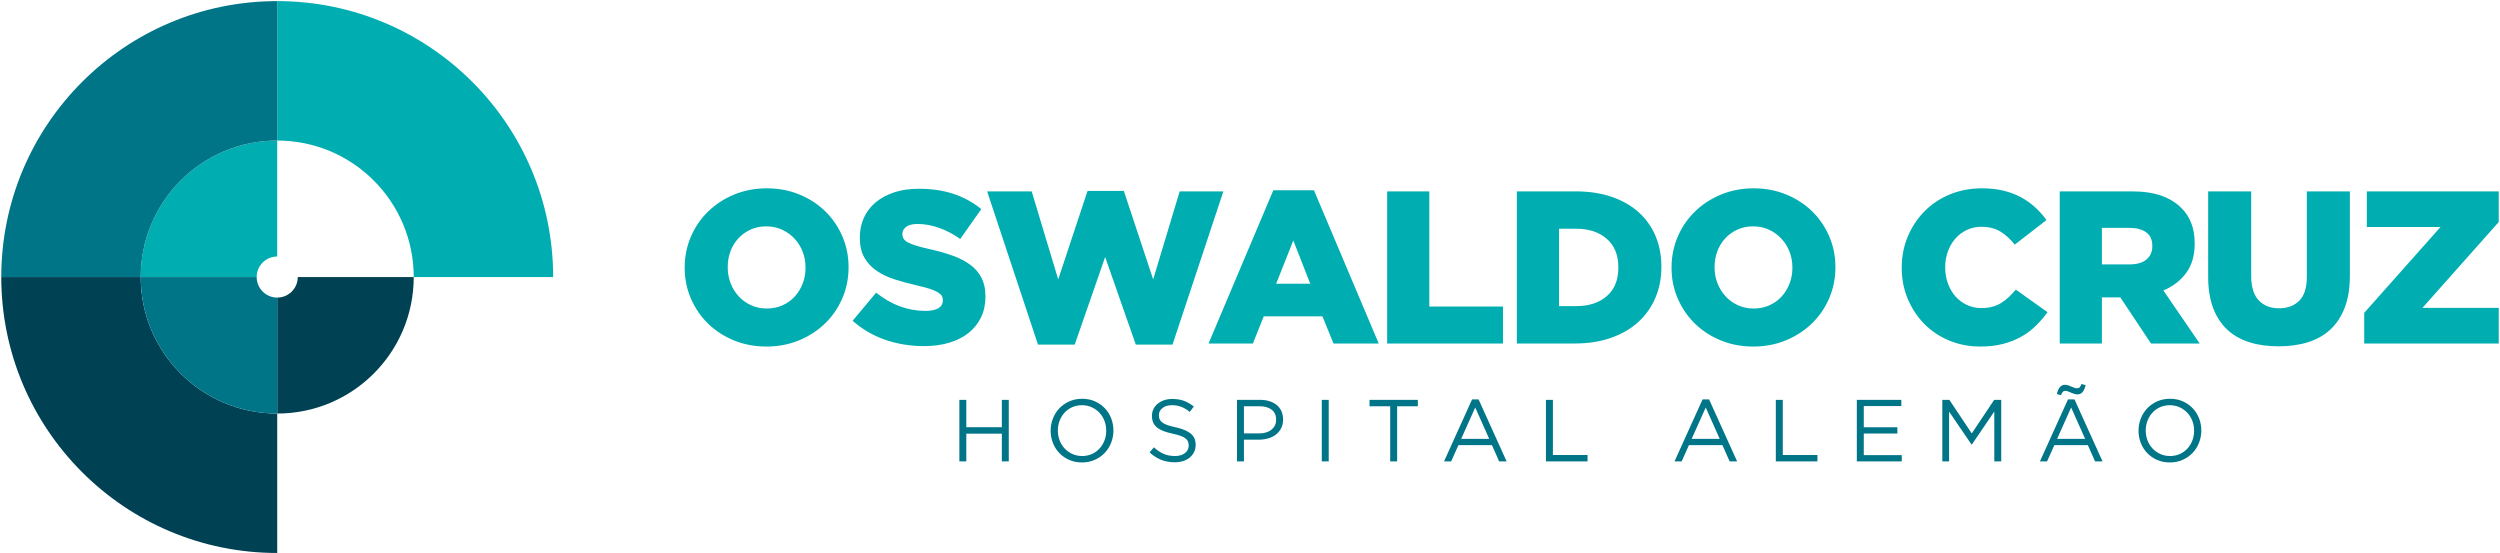 <svg xmlns="http://www.w3.org/2000/svg" width="1812" height="401" viewBox="0 0 1812 401" fill="none"><path d="M555.731 223.61C559.931 223.61 563.791 222.822 567.257 221.247C570.748 219.672 573.688 217.545 576.104 214.868C578.519 212.189 580.436 209.065 581.801 205.495C583.166 201.924 583.849 198.144 583.849 194.153V193.838C583.849 189.848 583.166 186.067 581.801 182.497C580.436 178.927 578.467 175.776 575.946 173.046C573.426 170.316 570.433 168.137 566.942 166.509C563.476 164.881 559.616 164.068 555.416 164.068C551.215 164.068 547.383 164.855 543.97 166.43C540.531 168.005 537.59 170.132 535.122 172.81C532.655 175.487 530.738 178.611 529.425 182.182C528.113 185.752 527.457 189.533 527.457 193.523V193.838C527.457 197.829 528.139 201.609 529.504 205.18C530.87 208.75 532.812 211.9 535.28 214.631C537.748 217.362 540.714 219.541 544.206 221.169C547.672 222.796 551.53 223.61 555.731 223.61ZM555.495 251.175C546.989 251.175 539.113 249.679 531.867 246.687C524.621 243.693 518.373 239.624 513.123 234.479C507.872 229.333 503.75 223.295 500.757 216.364C497.764 209.433 496.268 202.03 496.268 194.153V193.838C496.268 185.963 497.764 178.533 500.757 171.55C503.75 164.566 507.924 158.476 513.28 153.278C518.636 148.079 524.937 143.984 532.182 140.991C539.428 137.998 547.304 136.501 555.81 136.501C564.316 136.501 572.192 137.998 579.438 140.991C586.684 143.984 592.932 148.053 598.183 153.199C603.434 158.344 607.555 164.383 610.548 171.314C613.541 178.244 615.037 185.648 615.037 193.523V193.838C615.037 201.714 613.541 209.144 610.548 216.128C607.555 223.111 603.381 229.202 598.025 234.4C592.669 239.598 586.369 243.693 579.123 246.687C571.877 249.679 564.001 251.175 555.495 251.175ZM1271.01 223.61C1275.21 223.61 1279.07 222.822 1282.53 221.247C1286.02 219.672 1288.97 217.545 1291.38 214.868C1293.8 212.189 1295.71 209.065 1297.08 205.495C1298.44 201.924 1299.13 198.144 1299.13 194.153V193.838C1299.13 189.848 1298.44 186.067 1297.08 182.497C1295.71 178.927 1293.74 175.776 1291.22 173.046C1288.7 170.316 1285.71 168.137 1282.22 166.509C1278.75 164.881 1274.89 164.068 1270.69 164.068C1266.49 164.068 1262.66 164.855 1259.25 166.43C1255.81 168.005 1252.87 170.132 1250.4 172.81C1247.93 175.487 1246.02 178.611 1244.7 182.182C1243.39 185.752 1242.73 189.533 1242.73 193.523V193.838C1242.73 197.829 1243.42 201.609 1244.78 205.18C1246.15 208.75 1248.09 211.9 1250.56 214.631C1253.02 217.362 1255.99 219.541 1259.48 221.169C1262.95 222.796 1266.81 223.61 1271.01 223.61ZM1270.77 251.175C1262.27 251.175 1254.39 249.679 1247.14 246.687C1239.9 243.693 1233.65 239.624 1228.4 234.479C1223.15 229.333 1219.03 223.295 1216.03 216.364C1213.04 209.433 1211.54 202.03 1211.54 194.153V193.838C1211.54 185.963 1213.04 178.533 1216.03 171.55C1219.03 164.566 1223.2 158.476 1228.56 153.278C1233.91 148.079 1240.21 143.984 1247.46 140.991C1254.71 137.998 1262.58 136.501 1271.09 136.501C1279.59 136.501 1287.47 137.998 1294.71 140.991C1301.96 143.984 1308.21 148.053 1313.46 153.199C1318.71 158.344 1322.83 164.383 1325.82 171.314C1328.82 178.244 1330.31 185.648 1330.31 193.523V193.838C1330.31 201.714 1328.82 209.144 1325.82 216.128C1322.83 223.111 1318.66 229.202 1313.3 234.4C1307.95 239.598 1301.65 243.693 1294.4 246.687C1287.15 249.679 1279.28 251.175 1270.77 251.175ZM669.667 250.86C659.796 250.86 650.424 249.338 641.55 246.266C632.677 243.195 624.827 238.601 618.001 232.483L635.013 212.111C646.04 220.932 657.958 225.342 670.77 225.342C674.865 225.342 677.989 224.686 680.142 223.374C682.295 222.061 683.372 220.197 683.372 217.781V217.492C683.372 216.337 683.109 215.313 682.583 214.421C682.059 213.528 681.087 212.662 679.67 211.822C678.252 210.982 676.361 210.168 673.999 209.38C671.636 208.593 668.564 207.779 664.784 206.939C658.903 205.574 653.443 204.077 648.402 202.476C643.361 200.848 638.977 198.748 635.249 196.175C631.521 193.602 628.581 190.399 626.429 186.593C624.276 182.76 623.199 178.008 623.199 172.363V172.048C623.199 166.903 624.171 162.177 626.114 157.898C628.056 153.593 630.891 149.865 634.619 146.714C638.347 143.59 642.837 141.149 648.087 139.416C653.338 137.683 659.271 136.816 665.887 136.816C675.338 136.816 683.765 138.051 691.169 140.545C698.572 143.013 705.267 146.688 711.252 151.545L695.973 173.204C690.932 169.633 685.76 166.929 680.457 165.092C675.154 163.254 670.035 162.335 665.099 162.335C661.423 162.335 658.667 163.017 656.829 164.383C654.992 165.748 654.073 167.428 654.073 169.423V169.738C654.073 170.972 654.362 172.074 654.939 173.02C655.517 173.965 656.514 174.831 657.932 175.619C659.35 176.406 661.293 177.194 663.76 177.981C666.228 178.77 669.352 179.583 673.133 180.423C679.433 181.788 685.13 183.39 690.224 185.201C695.316 187.039 699.649 189.271 703.219 191.896C706.79 194.521 709.52 197.698 711.41 201.399C713.3 205.127 714.246 209.564 714.246 214.683V214.998C714.246 220.669 713.169 225.71 711.016 230.094C708.863 234.505 705.845 238.259 701.959 241.357C698.074 244.429 693.401 246.791 687.939 248.419C682.479 250.047 676.388 250.86 669.667 250.86ZM715.476 138.706H747.768L766.985 202.502L788.25 138.391H814.556L835.82 202.502L855.038 138.706H886.7L849.84 249.758H823.219L801.009 186.278L778.956 249.758H752.335L715.476 138.706ZM949.678 205.652L937.392 174.306L924.948 205.652H949.678ZM922.9 137.919H952.356L999.297 248.97H966.533L958.499 229.281H915.969L908.093 248.97H875.959L922.9 137.919ZM1005.41 138.706H1035.97V222.192H1089.37V248.97H1005.41V138.706ZM1142.48 221.877C1151.64 221.877 1159.02 219.462 1164.61 214.631C1170.2 209.8 1172.98 202.922 1172.98 193.996V193.681C1172.98 184.86 1170.2 178.008 1164.61 173.125C1159.02 168.242 1151.64 165.8 1142.48 165.8H1129.98V221.877H1142.48ZM1099.42 138.706H1141.95C1151.82 138.706 1160.62 140.046 1168.33 142.724C1176.05 145.402 1182.56 149.156 1187.87 153.986C1193.17 158.817 1197.21 164.566 1200 171.235C1202.78 177.903 1204.17 185.228 1204.17 193.208V193.523C1204.17 201.505 1202.75 208.882 1199.92 215.655C1197.08 222.428 1192.99 228.283 1187.63 233.218C1182.28 238.154 1175.69 242.014 1167.86 244.796C1160.04 247.579 1151.19 248.97 1141.32 248.97H1099.42V138.706Z" fill="#00ADB1"></path><path d="M1435.24 251.175C1427.36 251.175 1419.96 249.758 1413.03 246.923C1406.1 244.087 1400.09 240.123 1394.99 235.03C1389.9 229.937 1385.86 223.899 1382.87 216.915C1379.87 209.932 1378.38 202.345 1378.38 194.153V193.838C1378.38 185.858 1379.85 178.375 1382.79 171.392C1385.73 164.409 1389.77 158.318 1394.92 153.12C1400.06 147.922 1406.18 143.853 1413.27 140.912C1420.36 137.972 1428.1 136.501 1436.5 136.501C1442.17 136.501 1447.32 137.053 1451.94 138.155C1456.56 139.258 1460.78 140.834 1464.62 142.881C1468.45 144.929 1471.92 147.371 1475.01 150.206C1478.11 153.041 1480.87 156.139 1483.28 159.5L1460.29 177.299C1457.14 173.308 1453.67 170.158 1449.89 167.848C1446.11 165.537 1441.54 164.383 1436.19 164.383C1432.3 164.383 1428.76 165.144 1425.55 166.667C1422.35 168.19 1419.59 170.263 1417.28 172.889C1414.97 175.514 1413.16 178.611 1411.85 182.182C1410.54 185.752 1409.88 189.533 1409.88 193.523V193.838C1409.88 197.934 1410.54 201.794 1411.85 205.416C1413.16 209.039 1414.97 212.163 1417.28 214.789C1419.59 217.414 1422.35 219.488 1425.55 221.011C1428.76 222.533 1432.3 223.295 1436.19 223.295C1439.02 223.295 1441.62 222.98 1443.98 222.35C1446.35 221.72 1448.5 220.801 1450.44 219.593C1452.38 218.385 1454.22 216.968 1455.95 215.34C1457.69 213.712 1459.39 211.9 1461.07 209.906L1484.07 226.287C1481.45 229.858 1478.58 233.166 1475.49 236.211C1472.39 239.257 1468.87 241.882 1464.93 244.087C1461 246.293 1456.58 248.025 1451.7 249.285C1446.82 250.545 1441.33 251.175 1435.24 251.175ZM1543.61 191.633C1548.86 191.633 1552.91 190.452 1555.74 188.089C1558.58 185.726 1560 182.55 1560 178.559V178.244C1560 173.834 1558.52 170.552 1555.59 168.399C1552.64 166.247 1548.6 165.17 1543.46 165.17H1523.45V191.633H1543.61ZM1492.89 138.706H1545.03C1553.54 138.706 1560.73 139.757 1566.61 141.857C1572.49 143.958 1577.27 146.898 1580.95 150.678C1587.46 156.979 1590.71 165.537 1590.71 176.354V176.669C1590.71 185.175 1588.66 192.211 1584.57 197.777C1580.47 203.342 1574.96 207.595 1568.03 210.536L1594.33 248.97H1559.05L1536.84 215.576H1536.52H1523.45V248.97H1492.89V138.706ZM1651.51 251.018C1643.64 251.018 1636.55 250.021 1630.25 248.025C1623.95 246.03 1618.59 242.959 1614.18 238.81C1609.77 234.662 1606.39 229.412 1604.02 223.059C1601.66 216.705 1600.48 209.223 1600.48 200.612V138.706H1631.67V199.982C1631.67 207.963 1633.48 213.87 1637.13 217.703C1640.78 221.535 1645.69 223.452 1651.83 223.452C1657.97 223.452 1662.88 221.614 1666.53 217.939C1670.18 214.264 1671.99 208.54 1671.99 200.769V138.706H1703.18V199.824C1703.18 208.75 1701.95 216.443 1699.48 222.901C1697.01 229.359 1693.55 234.662 1689.08 238.81C1684.62 242.959 1679.21 246.03 1672.86 248.025C1666.51 250.021 1659.39 251.018 1651.51 251.018ZM1713.58 226.76L1768.87 164.54H1715.47V138.706H1811.08V160.917L1755.79 223.137H1811.08V248.97H1713.58V226.76Z" fill="#00ADB1"></path><path d="M695.348 289.8H700.383V309.621H726.131V289.8H731.165V334.412H726.131V314.336H700.383V334.412H695.348V289.8ZM1120.5 289.8H1125.54V329.76H1150.65V334.412H1120.5V289.8ZM784.326 330.524C786.875 330.524 789.223 330.046 791.368 329.09C793.514 328.134 795.351 326.828 796.881 325.171C798.41 323.514 799.611 321.581 800.481 319.372C801.352 317.162 801.788 314.783 801.788 312.234V312.106C801.788 309.557 801.352 307.167 800.481 304.936C799.611 302.706 798.389 300.762 796.817 299.105C795.245 297.448 793.386 296.131 791.241 295.154C789.095 294.176 786.748 293.687 784.198 293.687C781.649 293.687 779.302 294.165 777.156 295.121C775.011 296.077 773.173 297.384 771.643 299.041C770.114 300.698 768.913 302.631 768.042 304.841C767.171 307.05 766.736 309.429 766.736 311.979V312.106C766.736 314.655 767.171 317.045 768.042 319.276C768.913 321.507 770.135 323.45 771.707 325.107C773.279 326.765 775.137 328.081 777.283 329.059C779.429 330.036 781.777 330.524 784.326 330.524ZM784.198 335.177C780.8 335.177 777.709 334.561 774.926 333.328C772.143 332.097 769.753 330.429 767.755 328.325C765.758 326.223 764.219 323.779 763.135 320.996C762.052 318.214 761.51 315.292 761.51 312.234V312.106C761.51 309.047 762.063 306.116 763.167 303.311C764.272 300.507 765.822 298.053 767.819 295.95C769.816 293.847 772.217 292.169 775.021 290.915C777.825 289.662 780.927 289.036 784.326 289.036C787.725 289.036 790.816 289.651 793.599 290.883C796.382 292.116 798.772 293.783 800.768 295.886C802.765 297.99 804.306 300.432 805.389 303.215C806.473 305.998 807.014 308.919 807.014 311.979C807.056 312.021 807.056 312.064 807.014 312.106C807.014 315.165 806.462 318.097 805.357 320.901C804.253 323.705 802.701 326.159 800.705 328.262C798.708 330.365 796.307 332.043 793.503 333.297C790.699 334.55 787.597 335.177 784.198 335.177ZM851.444 335.049C847.875 335.049 844.614 334.465 841.661 333.297C838.709 332.128 835.894 330.334 833.217 327.911L836.34 324.215C838.677 326.339 841.034 327.922 843.414 328.963C845.793 330.004 848.534 330.524 851.636 330.524C854.652 330.524 857.063 329.813 858.869 328.389C860.675 326.966 861.578 325.149 861.578 322.94V322.813C861.578 321.793 861.408 320.87 861.068 320.041C860.728 319.212 860.133 318.458 859.273 317.779C858.423 317.098 857.243 316.482 855.735 315.93C854.216 315.377 852.294 314.847 849.947 314.336C847.397 313.784 845.166 313.147 843.276 312.424C841.375 311.702 839.813 310.831 838.581 309.811C837.349 308.792 836.425 307.602 835.83 306.242C835.235 304.883 834.938 303.29 834.938 301.463V301.336C834.938 299.594 835.299 297.979 836.021 296.492C836.743 295.005 837.763 293.72 839.081 292.636C840.397 291.552 841.948 290.703 843.732 290.087C845.517 289.471 847.471 289.162 849.596 289.162C852.867 289.162 855.725 289.619 858.168 290.533C860.611 291.446 862.98 292.816 865.274 294.643L862.343 298.531C860.26 296.832 858.168 295.599 856.065 294.835C853.962 294.07 851.763 293.687 849.469 293.687C846.537 293.687 844.221 294.378 842.522 295.759C840.823 297.14 839.973 298.85 839.973 300.889V301.017C839.973 302.079 840.142 303.024 840.482 303.853C840.823 304.682 841.438 305.446 842.331 306.147C843.223 306.848 844.455 307.485 846.027 308.059C847.599 308.633 849.617 309.174 852.081 309.685C857.053 310.789 860.717 312.319 863.075 314.273C865.434 316.227 866.612 318.904 866.612 322.303V322.43C866.612 324.342 866.23 326.074 865.476 327.625C864.722 329.175 863.681 330.503 862.353 331.608C861.025 332.713 859.432 333.562 857.562 334.157C855.693 334.752 853.653 335.049 851.444 335.049ZM912.668 314.146C914.495 314.146 916.174 313.912 917.682 313.444C919.201 312.977 920.496 312.298 921.58 311.427C922.663 310.556 923.502 309.525 924.076 308.325C924.649 307.135 924.936 305.786 924.936 304.299V304.171C924.936 300.974 923.842 298.553 921.644 296.917C919.455 295.27 916.545 294.453 912.923 294.453H901.61V314.146H912.668ZM896.576 289.8H913.273C915.781 289.8 918.064 290.129 920.124 290.788C922.185 291.446 923.949 292.381 925.414 293.592C926.88 294.803 928.006 296.279 928.792 298.022C929.578 299.764 929.971 301.739 929.971 303.948V304.076C929.971 306.498 929.504 308.611 928.569 310.417C927.634 312.223 926.37 313.742 924.777 314.974C923.184 316.206 921.325 317.13 919.201 317.746C917.076 318.362 914.825 318.671 912.445 318.671H901.61V334.412H896.576V289.8ZM958.022 289.8H963.057V334.412H958.022V289.8ZM1007.61 294.453H992.637V289.8H1027.63V294.453H1012.65V334.412H1007.61V294.453ZM1079.38 318.097L1069.25 295.345L1059.05 318.097H1079.38ZM1066.96 289.481H1071.67L1092 334.412H1086.59L1081.36 322.622H1057.08L1051.79 334.412H1046.63L1066.96 289.481Z" fill="#007588"></path><path d="M1246.45 318.097L1236.31 295.345L1226.12 318.097H1246.45ZM1234.02 289.481H1238.74L1259.07 334.412H1253.65L1248.42 322.622H1224.14L1218.85 334.412H1213.69L1234.02 289.481ZM1287.12 289.8H1292.16V329.76H1317.27V334.412H1287.12V289.8ZM1345.83 289.8H1378.08V294.325H1350.87V309.685H1375.21V314.21H1350.87V329.887H1378.4V334.412H1345.83V289.8ZM1407.79 289.8H1412.89L1429.14 314.146L1445.39 289.8H1450.49V334.412H1445.46V298.276L1429.21 322.176H1428.95L1412.7 298.34V334.412H1407.79V289.8ZM1490.79 285.594C1491.42 283.172 1492.21 281.451 1493.14 280.432C1494.08 279.412 1495.31 278.902 1496.84 278.902C1497.56 278.902 1498.31 279.04 1499.07 279.316C1499.84 279.593 1500.6 279.89 1501.36 280.209C1502.13 280.528 1502.85 280.814 1503.53 281.069C1504.21 281.324 1504.83 281.451 1505.38 281.451C1506.23 281.451 1506.88 281.217 1507.32 280.75C1507.77 280.283 1508.23 279.476 1508.69 278.328L1511.69 279.157C1511.05 281.579 1510.27 283.3 1509.33 284.319C1508.4 285.339 1507.16 285.849 1505.63 285.849C1504.91 285.849 1504.17 285.721 1503.4 285.467C1502.64 285.212 1501.87 284.925 1501.11 284.606C1500.35 284.287 1499.62 283.99 1498.94 283.714C1498.26 283.437 1497.65 283.3 1497.09 283.3C1496.25 283.3 1495.6 283.533 1495.15 284C1494.7 284.468 1494.25 285.275 1493.78 286.422L1490.79 285.594ZM1511.31 318.097L1501.17 295.345L1490.98 318.097H1511.31ZM1498.88 289.481H1503.59L1523.93 334.412H1518.51L1513.28 322.622H1489L1483.71 334.412H1478.55L1498.88 289.481ZM1572.82 330.524C1575.37 330.524 1577.72 330.046 1579.86 329.09C1582.01 328.134 1583.85 326.828 1585.38 325.171C1586.91 323.514 1588.11 321.581 1588.98 319.372C1589.85 317.162 1590.28 314.783 1590.28 312.234V312.106C1590.28 309.557 1589.85 307.167 1588.98 304.936C1588.11 302.706 1586.89 300.762 1585.31 299.105C1583.74 297.448 1581.88 296.131 1579.74 295.154C1577.59 294.176 1575.24 293.687 1572.69 293.687C1570.15 293.687 1567.8 294.165 1565.65 295.122C1563.51 296.078 1561.67 297.384 1560.14 299.041C1558.61 300.699 1557.41 302.631 1556.54 304.841C1555.67 307.05 1555.23 309.43 1555.23 311.979V312.106C1555.23 314.655 1555.67 317.045 1556.54 319.276C1557.41 321.507 1558.63 323.45 1560.2 325.107C1561.78 326.765 1563.63 328.081 1565.78 329.059C1567.93 330.036 1570.27 330.524 1572.82 330.524ZM1572.69 335.177C1569.3 335.177 1566.2 334.561 1563.42 333.328C1560.64 332.097 1558.25 330.429 1556.25 328.326C1554.25 326.223 1552.72 323.779 1551.63 320.996C1550.55 318.214 1550.01 315.292 1550.01 312.234V312.106C1550.01 309.047 1550.56 306.116 1551.66 303.311C1552.77 300.507 1554.32 298.053 1556.32 295.95C1558.31 293.847 1560.71 292.169 1563.52 290.915C1566.32 289.662 1569.42 289.036 1572.82 289.036C1576.22 289.036 1579.31 289.652 1582.1 290.883C1584.88 292.116 1587.27 293.784 1589.26 295.886C1591.26 297.99 1592.8 300.432 1593.89 303.215C1594.97 305.998 1595.51 308.919 1595.51 311.979C1595.55 312.021 1595.55 312.064 1595.51 312.106C1595.51 315.165 1594.96 318.097 1593.85 320.901C1592.75 323.705 1591.2 326.159 1589.2 328.262C1587.2 330.365 1584.8 332.043 1582 333.297C1579.2 334.55 1576.09 335.177 1572.69 335.177Z" fill="#007588"></path><path fill-rule="evenodd" clip-rule="evenodd" d="M200.929 101.861C255.572 101.861 299.869 146.157 299.869 200.8H400.929C400.929 90.344 311.386 0.8 200.929 0.8V101.861Z" fill="#00ADB1"></path><path fill-rule="evenodd" clip-rule="evenodd" d="M200.929 185.907V101.86C146.286 101.86 101.99 146.157 101.99 200.8H186.036C186.036 192.575 192.704 185.907 200.929 185.907Z" fill="#00ADB1"></path><path fill-rule="evenodd" clip-rule="evenodd" d="M101.99 200.8C101.99 146.157 146.287 101.861 200.93 101.861V0.8C90.473 0.8 0.93 90.344 0.93 200.8H101.99Z" fill="#007588"></path><path fill-rule="evenodd" clip-rule="evenodd" d="M215.823 200.8C215.823 209.025 209.155 215.693 200.93 215.693V299.74C255.573 299.74 299.87 255.443 299.87 200.8H215.823Z" fill="#004154"></path><path fill-rule="evenodd" clip-rule="evenodd" d="M200.93 299.74C146.287 299.74 101.99 255.443 101.99 200.8H0.93C0.93 311.257 90.473 400.8 200.93 400.8V299.74Z" fill="#004154"></path><path fill-rule="evenodd" clip-rule="evenodd" d="M101.99 200.8C101.99 255.443 146.286 299.74 200.929 299.74V215.693C192.705 215.693 186.036 209.025 186.036 200.8H101.99Z" fill="#007588"></path></svg>